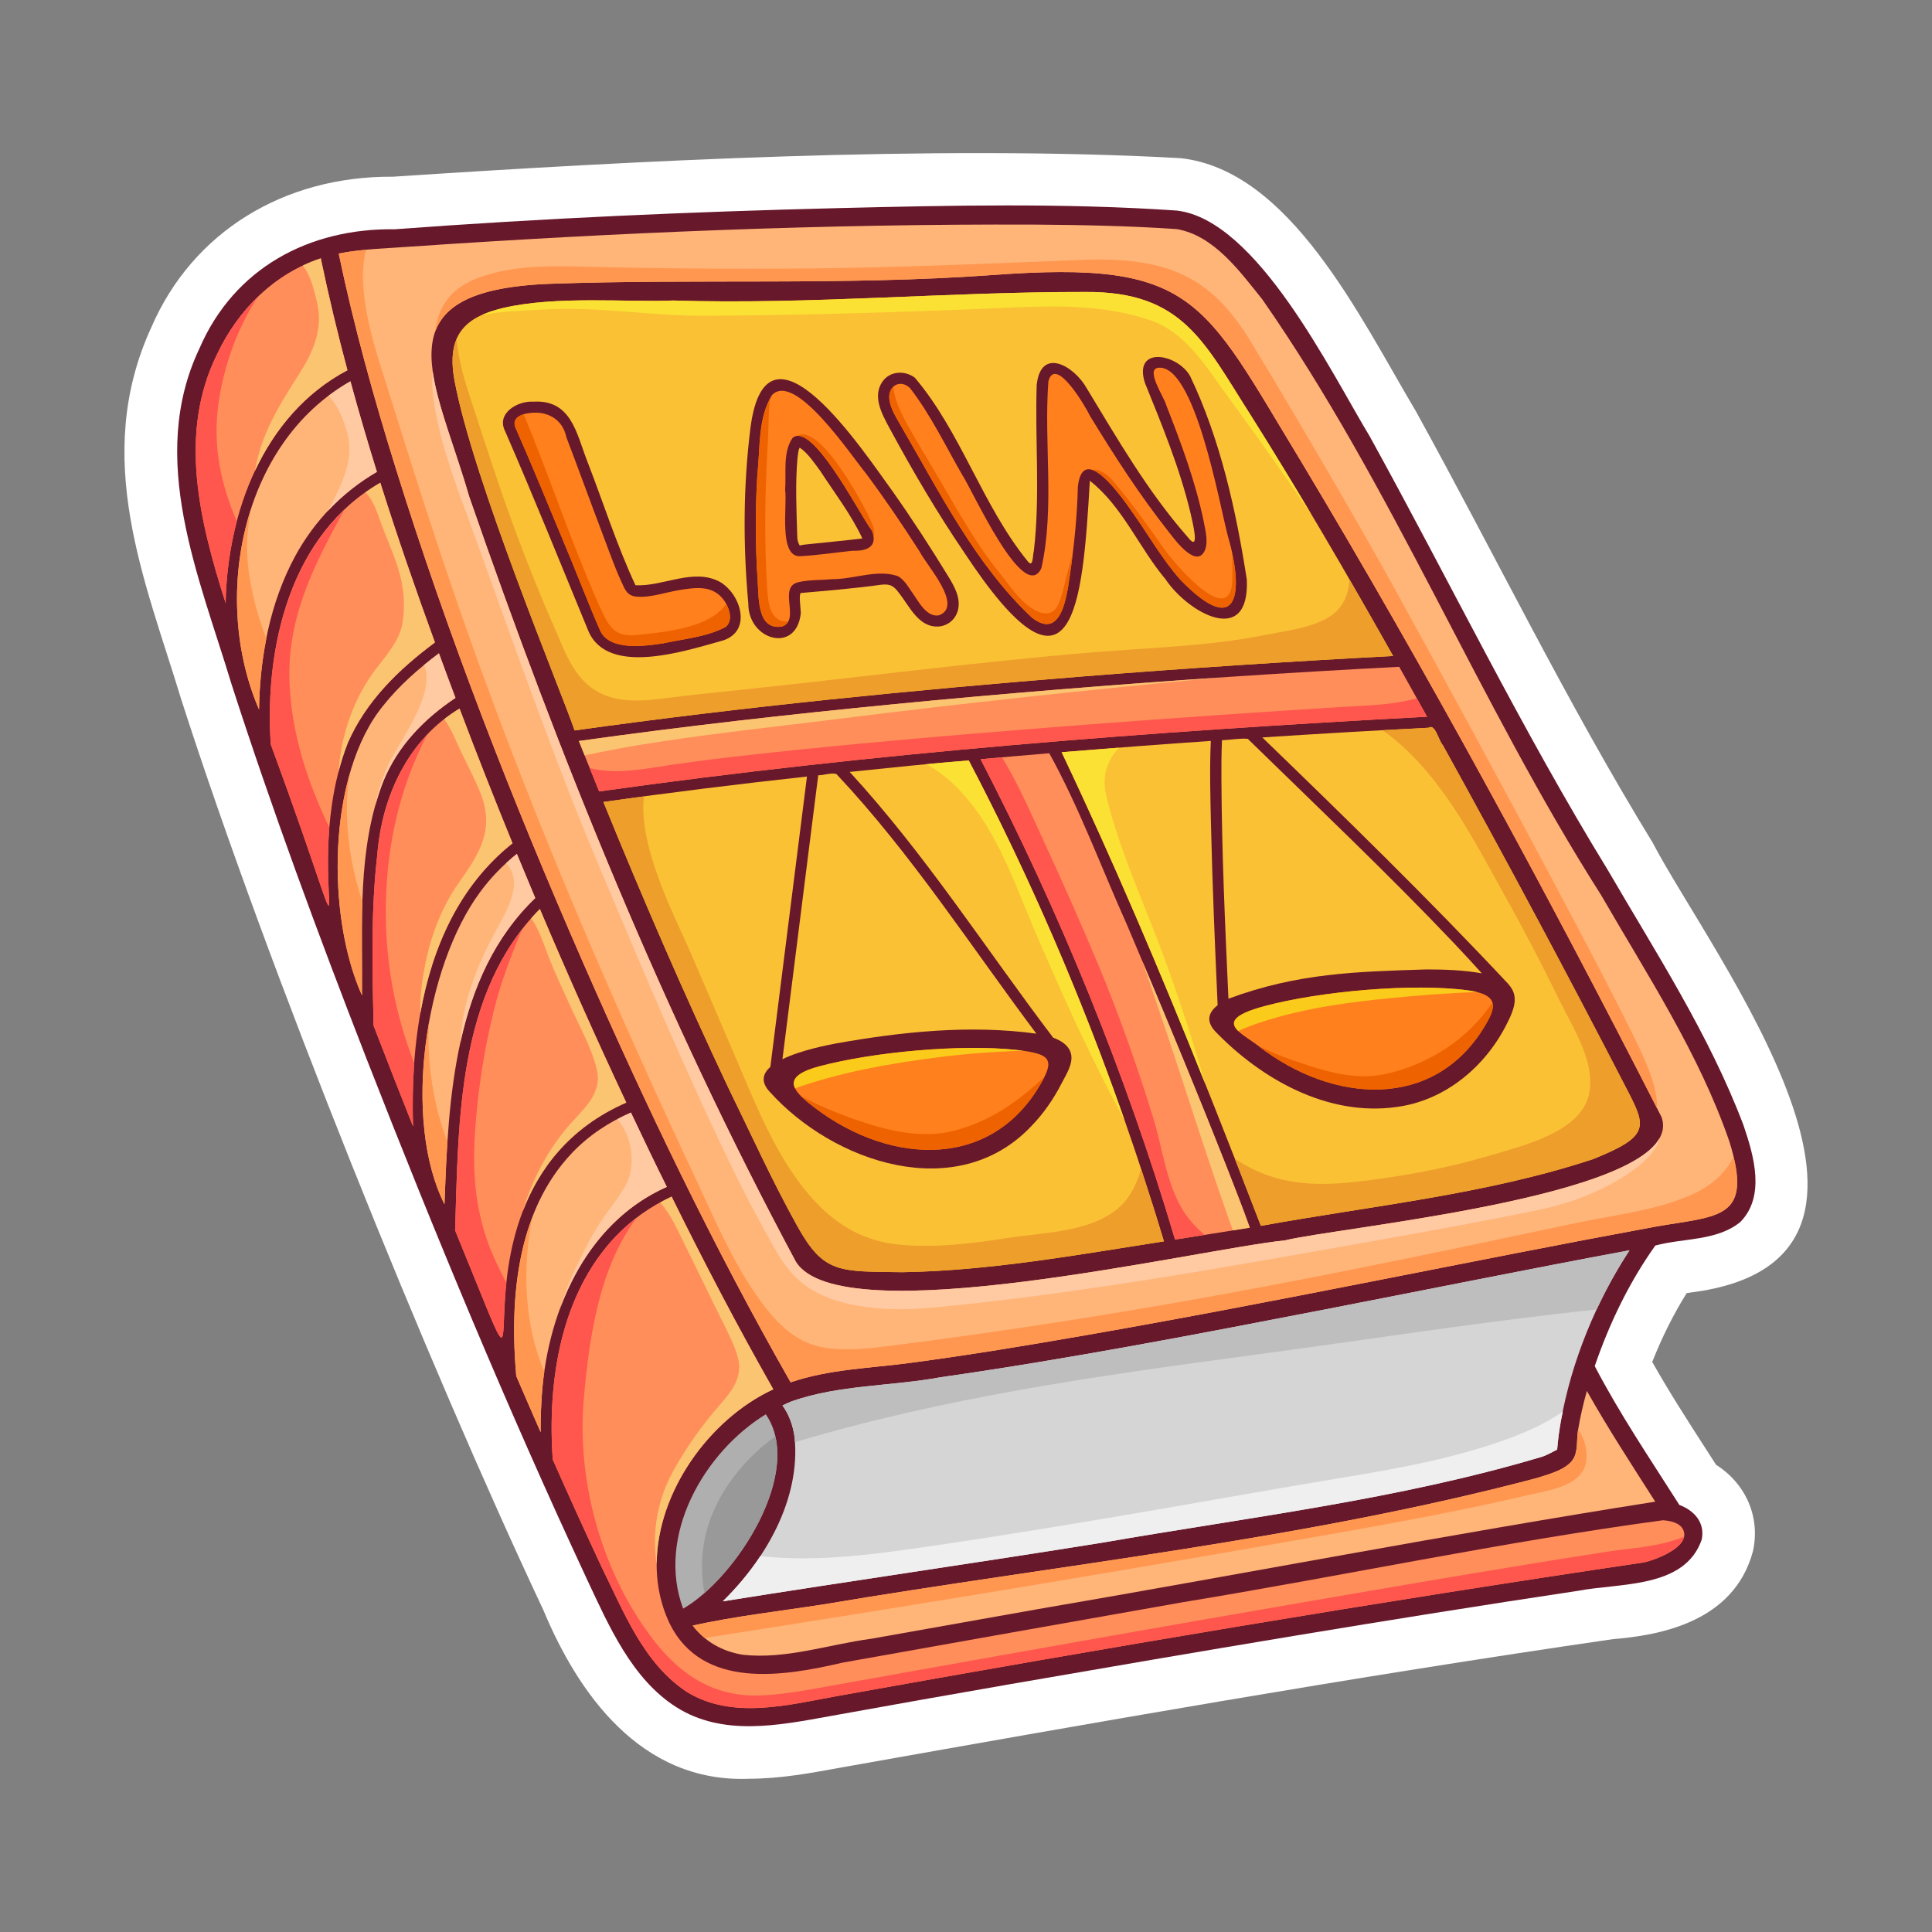 <svg id="Law_Firm" height="512" viewBox="0 0 1200 1200" width="512" xmlns="http://www.w3.org/2000/svg"><rect x="0" y="0" width="1200" height="1200" fill="#808080" stroke="none"/><g><path d="m337.416 999.877c21.313 51.159 60.153 107.688 127.888 104.936 19.898-.059 38.464-3.586 55.834-6.743 154.75-27.506 319.152-56.552 480.837-79.989 26.889-2.244 74.813-9.641 86.803-54.555 4.746-21.371-4.479-42.021-22.908-53.734-2.174-3.396-4.359-6.789-6.543-10.182-11.777-18.291-23.021-35.758-33.084-53.678 6.123-15.523 13.289-29.84 21.422-42.793.908-.125 1.836-.252 2.768-.377 158.342-20.248 12.514-209.707-24.049-279.561-53.533-87.378-97.582-178.308-146.982-267.812-34.844-58.586-78.162-149.859-146.27-157.168-153.302-8.446-341.941 1.831-489.005 11.529-68.063-.479-124.471 34.49-150 93.256-37.49 81.321-3.787 157.951 18.424 231.352 54.024 168.023 152.637 412.035 224.865 565.519z" fill="#fff"/><g><path d="m1082.957 699.035c-21.223-56.224-54.305-107.035-84.396-158.769-53.561-87.32-98.301-179.493-147.735-269.113-24.541-40.631-70.152-134.652-119.92-140.371-69.924-4.773-140.417-3.222-210.425-1.518-91.822 2.294-183.644 6.312-275.248 13.132-53.133-.737-99.779 24.029-121.375 74.08-32.424 68.33-.25 141.5 19.939 208.46 25.271 78.292 53.852 155.523 83.676 232.181 42.672 109.254 87.631 217.691 137.201 324.01 13.377 28.465 27.674 61.564 55.281 79.15 28.914 18.422 63.799 11.396 95.363 5.679 37.17-6.737 74.369-13.306 111.585-19.788 117.566-20.375 235.221-40.355 353.219-58.08 26.053-5.008 66.141-1.336 76.795-31.639 2.377-10.702-4.748-18.361-13.834-21.701-18.035-28.393-36.996-56.373-52.557-86.232 9.074-26.512 21.359-52.047 37.635-74.896 17.475-4.727 38.145-2.691 52.762-14.592 15.78-16.02 8.403-41.244 2.034-59.993z" fill="#68182b"/><path d="m669.471 302.398c-.396 16.438-1.936 32.826-4.145 49.113-2.063 12.844-4.172 47.998-24.414 32.073-35.041-32.937-57.216-77.698-81.207-118.869-2.877-5.302-6.775-10.901-7.346-17.056-.736-8.005 6.834-12.391 12.891-6.591 12.773 16.519 22 35.837 32.437 53.954 5.731 8.241 38.225 80.995 49.137 57.865 8.404-37.812 1.449-77.752 4.35-116.009 4.33-16.517 23.334 16.078 25.875 21.509 15.014 24.603 30.705 48.931 48.564 71.579 3.102 3.888 16.682 23.123 22.387 12.642 2.773-5.095.736-12.988-.262-18.261-5.109-24.999-14.084-49.066-23.402-72.758-1.041-4.594-12.928-21.855-5.137-23.139 22.928-2.935 38.277 85.085 43.33 104 10.184 34.692 7.342 65.384-29.297 27.73-11.287-12.698-19.807-27.866-29.645-41.666-6.243-9.015-30.997-44.834-34.116-16.116z" fill="#ff801d"/><path d="m571.157 342.518c-10.633-16.613-21.73-32.938-33.514-48.76-8.738-10.414-43.764-63.354-58.144-48.375-8.921 14.365-7.243 32.983-9.091 49.271-1.33 21.646-1.275 43.373.104 65.016.922 10.495-.776 32.012 15.189 29.5 11.83-3.972-2.926-24.483 10.204-27.573 6.587-1.55 14.124-1.205 20.862-1.857 13.492.11 28.057-6.389 40.998-1.875 4.193 2.438 6.592 7.054 9.316 10.879 3.535 4.967 8.592 14.969 16.22 13.418 15.299-5.896-7.849-31.047-12.144-39.644zm-41.699-.438c-10.874 1.129-21.87 2.865-32.785 3.402-13.186.112-7.563-31.816-9.021-41.182.816-10.466-1.6-23.209 4.582-32.228 12.273-11.088 42.177 48.434 49.418 57.663 3.765 10.125-3.559 12.638-12.194 12.345z" fill="#ff801d"/><path d="m499.923 338.237c-.635.148-2.967.29-3.1.718-1.236-1.857-1.686-3.98-1.641-6.198-.488-16.046-1.264-32.174.15-48.191.326-2.123.393-4.851 1.389-6.555 5.229 3.667 8.845 9.255 12.617 14.319 8.926 13.667 19.586 27.629 26.281 42.12-11.905 1.448-23.778 2.485-35.696 3.787z" fill="#fac135"/><path d="m776.719 257.678c-28.951-45.331-42.139-76.814-102.691-76.331-85.337-.153-170.599 7.969-256.062 5.298-27.559 1.232-72.809-3.13-105.74 4.715-23.642 5.629-35.221 16.957-29.855 45.378 11.709 62.045 65.564 191.013 74.533 216.951 104.939-14.706 210.441-25.153 316.058-33.579 64.053-5.08 128.176-9.296 192.344-12.649-28.452-50.56-57.62-100.748-88.587-149.783zm-327.263 140.011c-22.678 6.235-71.596 22.88-83.949-5.622-17.079-41.472-33.869-83.146-51.77-124.243-5.671-11.111 7.709-18.93 17.461-18.338 23.525-1.39 26.736 19.3 33.447 36.7 10.01 25.734 18.377 52.277 30.035 77.293 17.303 1.023 36.125-11.104 52.729-1.922 12.641 7.597 19.746 30.025 2.047 36.132zm145.49-18.522c-1.445 5.487-6.101 9.454-11.756 9.955-12.619.902-18.193-12.518-24.871-20.883-3.208-4.441-5.607-5.678-10.959-5.051-16.527 2.287-33.553 3.697-49.959 5.134-1.383.879-.004 10.016.002 12.48-2.615 25.493-32.729 16.978-32.604-5.849-3.314-36.285-3.192-73.019 1.322-109.197 9.989-76.972 69.997 14.333 88.099 39.156 12.202 17.272 23.724 35.025 34.749 53.068 3.834 6.274 7.993 13.537 5.977 21.187zm128.933-19.456c-16.439-19.536-26.639-45.195-46.957-61.107-4.514 78.523-10.432 147.009-77.91 44.73-16.961-24.924-32.235-50.986-46.553-77.502-4.553-8.433-10.795-19.588-4.357-28.79 4.668-6.676 13.826-7.105 20.092-2.484 28.756 33.914 41.9 79.22 69.962 113.834 3.713 5.005 3.172-3.501 4.02-6.449 3.955-34.099.609-68.649 1.736-102.841 2.604-24.033 23.34-11.724 31.025 1.981 19.252 31.753 38.105 64.469 62.734 92.449 8.363 10.796 2.682-10.458 1.621-15.531-6.695-27.708-17.57-53.988-28.221-80.332-7.232-23.155 20.455-18.005 28.172-3.978 18.752 39.257 28.559 83.516 35.18 126.382 1.761 42.215-36.548 20.6-50.544-.362z" fill="#fac135"/><path d="m450.802 389.347c-11.572 6.251-26.156 7.493-38.975 10.248-11.018 1.635-32.969 4.954-39.004-7.792-8.066-18.396-15.104-37.283-22.98-55.773-9.738-23.562-19.447-47.139-29.707-70.478-2.463-6.166 3.859-8.5 9.066-9.04 10.805-1.392 20.314 3.927 22.585 15.075 7.722 20.211 15.063 40.563 22.749 60.788 4.104 10.83 7.963 21.94 13.01 32.381 1.684 3.483 3.701 5.484 7.855 5.838 8.811.746 18.377-2.829 27.008-4.176 9.875-1.538 19.77-2.982 26.705 5.675 3.479 4.344 6.777 12.802 1.688 17.254z" fill="#ff801d"/><path d="m1074.135 708.975c-18.793-54.537-50.963-103.315-79.65-153.008-76.287-119.771-129.178-253.364-210.387-369.946-13.979-17.364-29.994-39.754-53.193-43.723-29.375-2.006-58.844-2.584-88.275-2.797-129.583-.515-259.197 4.896-388.46 13.735-14.536 1.133-29.48 1.32-43.789 4.277 9.367 44.872 21.652 89.119 35.283 132.873 32.455 104.3 72.352 206.592 116.15 306.71 38.959 89.039 81.072 177.035 129.258 261.493 23.627-8.126 49.188-8.745 73.973-12.032 36.519-4.846 72.884-10.863 109.173-17.205 118.006-20.487 236.227-45.725 353.455-67.363 39.966-7.077 61.657-4.042 46.462-53.014zm-275.996 61.43c-54.828 5.617-276.546 58.418-303.917 13.11-81.322-151.799-146.451-312.428-202.789-475.06-20.912-72.526-57.809-127.897 49.68-132.172 91.641-3.249 183.502 1.174 275.144-5.451 126.271-9.332 130.516 14.762 191.602 115.323 79.711 132.968 153.773 269.675 224.15 407.651 16.892 48.092-197.868 67.868-233.87 76.599z" fill="#ffb578"/><path d="m359.534 460.241c65.301-9.152 130.845-16.555 196.47-22.93 69.288-6.73 138.688-12.314 208.147-16.944 34.961-2.33 69.936-4.392 104.926-6.202 5.789 10.321 11.551 20.656 17.293 31-171.879 9.139-343.728 22.401-514.223 46.415-4.228-10.436-8.465-20.872-12.613-31.339z" fill="#ff8e5b"/><path d="m885.957 602.133c-43.705 1.386-79.846 2.223-122.947 18.172-2.088-45.291-4.115-90.641-4.365-135.981-.049-8.199-.006-16.409.357-24.601 5.227-.104 11.066-1.297 16.008-.825 42.977 42.005 86.676 83.324 128.068 126.911 5.855 6.166 11.627 12.416 17.314 18.744-11.321-2.012-22.982-2.42-34.435-2.42z" fill="#fac135"/><path d="m921.936 637.822c-31.605 52.009-94.08 47.627-140.191 11.929-10.92-8.45-29.896-15.815 3.654-24.827 34.76-9.332 92.67-14.396 126.525-9.773 20.334 2.775 16.857 11.396 10.012 22.671z" fill="#ff801d"/><path d="m518.979 648.156c-5 .975-21.508 4.104-32.985 9.729 5.919-46.624 11.737-93.262 17.616-139.89 1.531-12.154 3.068-24.304 4.613-36.456 3.582.027 8.322-1.837 11.354-.708 46.539 49.493 83.468 106.971 124.125 161.19-41.327-5.638-83.858-1.169-124.723 6.135z" fill="#fac135"/><path d="m645.483 674.731c-32.182 53.714-96.969 48.085-143.49 10.116-10.308-8.412-15.914-16.453 6.896-22.537 33.449-8.932 88.085-13.92 122.261-10.193 21.987 2.397 24.311 5.951 14.333 22.614z" fill="#ff801d"/><path d="m560.591 790.188c-39.309-.547-48.785 1.104-65.27-28.459-15.682-28.118-29.181-58.059-43.295-86.838-27.428-58.154-52.994-117.202-77.244-176.765 42.05-5.995 84.213-11.173 126.438-15.806-7.648 60.111-15.094 120.245-22.734 180.356-4.719 4.17-6.1 9.268-.477 15.387 39.631 44.156 116.499 70.184 162.667 21.305 7.578-7.82 13.836-16.947 18.789-26.631 2.684-5.248 7.506-12.416 5.613-18.715-1.475-4.909-6.039-7.715-10.918-9.469-41.879-55.193-79.403-113.965-126.416-165.1 24.582-2.48 49.531-5.257 73.986-7.097 49.973 95.191 90.301 195.733 121.213 298.671-53.722 8.352-107.845 18.246-162.352 19.161z" fill="#fac135"/><path d="m729.84 769.928c-30.518-102.941-71.422-203.053-120.771-298.368 14.213-1.284 28.432-2.509 42.65-3.699 18.766 33.966 32.229 70.824 48.127 106.241 21.391 50.27 42.381 100.738 62.41 151.568 4.809 12.249 9.592 24.455 14.02 36.858-15.471 2.517-30.955 4.945-46.436 7.4z" fill="#ff8e5b"/><path d="m989.264 720.025c-66.639 21.945-137.344 28.881-206.111 41.374-38.123-99.263-78.137-198.12-123.746-294.186 30.869-2.545 61.756-4.873 92.656-7.011-.813 17.762-.281 35.632.135 53.385.879 36.937 2.416 73.858 4.1 110.764-5.541 4.32-7.529 9.706-1.508 16.254 28.646 29.715 69.869 52.938 112.4 46.992 30.373-3.869 55.797-25.279 69.053-52.316 6.309-12.32 5.939-18.395-.004-24.742-48.451-51.729-100.742-102.773-152.209-152.507 34.424-2.238 68.865-4.257 103.316-6.013 4.104-2.804 6.141 7.965 8.883 10.917 39.342 71.136 77.725 142.819 114.984 215.067 11.436 22.165 13.104 28.013-21.949 42.022z" fill="#fac135"/><path d="m140.143 374.607c-15.916-50.049-29.898-105.271-5.113-154.991 13.094-27.603 35.535-49.709 64.215-59.165 4.85 23.31 10.41 46.48 16.561 69.511-52.171 27.545-74.633 88.318-75.663 144.645z" fill="#ff8e5b"/><path d="m217.663 236.845c5.132 18.837 10.623 37.586 16.434 56.241-21.365 12.376-38.785 30.388-50.664 52.173-15.807 29.107-22.023 62.558-22.541 95.429-29.659-68.462-11.354-165.378 56.771-203.843z" fill="#ffb578"/><path d="m168.161 462.32c-3.976-60.43 12.073-130.427 68.059-162.481 10.525 33.348 21.971 66.417 33.926 99.211-22.359 16.559-42.865 36.485-54.113 62.375-32.372 82.848 17.315 177.841-47.872.895z" fill="#ff8e5b"/><path d="m224.841 618.254c-22.1-48.986-21.785-137.02 13.121-179.895 9.906-12.458 21.943-23.051 34.661-32.561 3.397 9.242 6.798 18.473 10.272 27.667-19.541 13.074-35.689 29.678-44.787 51.733-16.439 42.044-12.881 88.784-13.267 133.056z" fill="#ffb578"/><path d="m232.023 637.015c-.765-35.333-1.712-71.044 2.315-106.16 2.838-36.201 19.117-71.595 51.088-90.765 10.594 28.029 21.578 55.92 32.912 83.67-52.197 41.437-63.786 112.673-61.783 175.88-8.298-20.827-16.47-41.704-24.532-62.625z" fill="#ff8e5b"/><path d="m298.247 554.014c6.498-8.84 14.23-16.784 22.787-23.663 3.768 9.166 7.572 18.315 11.416 27.449-50.599 48.49-53.982 124.344-56.373 190.21-26.254-52.274-12.412-147.226 22.17-193.996z" fill="#ffb578"/><path d="m282.678 764.242c2.141-68.213 1.35-147.875 52.641-199.652 17.127 40.424 35.006 80.527 53.672 120.25-127.441 55.676-38.174 245.088-106.313 79.402z" fill="#ff8e5b"/><path d="m335.823 889.607c-5.104-11.621-10.166-23.264-15.176-34.927-4.217-47.772.197-102.423 34.711-138.632 10.299-10.808 22.84-19.111 36.518-25.01 7.313 15.443 14.666 30.867 22.285 46.16-51.445 22.838-75.407 80.151-77.871 133.71-.401 6.228-.514 12.465-.467 18.699z" fill="#ffb578"/><path d="m1045.449 950.125c4.883 10.578-17.002 18.657-24.15 20.279-167.373 24.777-334.41 53.079-501.011 82.995-30.35 5.479-65.314 14.909-93.603-2.487-27.06-17.798-39.298-49.871-53.108-77.809-10.338-22.047-20.354-44.244-30.245-66.499-3.409-48.464 4.735-102.622 39.167-138.74 9.877-10.362 21.678-18.65 34.648-24.63 19.977 40.453 40.852 80.475 63.164 119.688-50.756 23.506-90.023 91.396-64.361 145.538 20.38 41.038 70.428 32.884 107.424 24.226 70.385-12.58 140.789-25.055 211.201-37.497 99.451-16.329 198.641-37.474 298.305-50.933 4.333.307 10.519 1.424 12.569 5.869z" fill="#ff8e5b"/><path d="m424.298 999.164c-16.75-45.079 12.668-96.98 51.355-120.73 24.539 35.576-18.894 102.185-51.355 120.73z" fill="#afafaf"/><path d="m1028.094 932.721c-127.928 20.13-255.234 44.793-382.961 66.654-34.65 6.146-69.305 12.303-103.953 18.484-26.467 3.508-52.82 12.873-79.697 9.959-13.186-2.078-23.926-8.537-31.234-18.166 26.482-5.8 53.832-8.898 80.531-13.018 147.988-24.924 298.589-40.173 443.841-78.609 7.145-2.32 18.949-5.156 22.91-12.43 2.564-4.717 1.715-11.698 2.547-16.867 1.35-8.359 3.27-16.619 5.557-24.77 13.246 23.49 27.969 46.049 42.459 68.763z" fill="#ffb578"/><path d="m969.522 882.475c-1.055 5.928-1.871 11.904-2.344 17.908-1.695.715-6.307 3.568-9.813 4.542-88.781 26.489-181.578 37.42-272.703 53.255-78.521 12.641-157.208 23.881-235.748 36.444 26.68-26.062 48.493-63.673 44.602-102.056-.977-7.052-3.367-13.91-7.507-19.611 1.993-.926 3.967-1.889 6.021-2.684 29.646-10.266 61.615-9.199 92.277-14.855 80.337-11.471 160.119-26.857 239.765-42.311 62.684-12.163 125.277-24.857 188.059-36.539-20.807 31.754-35.998 68.948-42.609 105.907z" fill="#d5d5d5"/><path d="m887.346 452.019c-9.529.486-19.059 1.039-28.588 1.563 34.74 24.609 55.543 66.118 75.961 102.813 11.723 21.069 22.941 42.44 33.484 64.125 8.525 17.53 23.943 40.454 18.338 60.729-6.197 22.41-42.074 30.779-61.293 36.5-24.232 7.212-49.266 12.006-74.316 15.256-21.088 2.734-41.604 4.297-62.096-2.508-7.865-2.613-15.127-6.316-21.846-10.793 5.43 13.887 10.818 27.784 16.162 41.694 68.768-12.493 139.473-19.429 206.111-41.374 35.053-14.01 33.385-19.857 21.949-42.021-37.26-72.248-75.643-143.931-114.984-215.067-2.741-2.952-4.779-13.721-8.882-10.917z" fill="#ee9e2b"/><path d="m374.782 498.126c24.25 59.563 49.816 118.61 77.244 176.765 14.114 28.779 27.613 58.72 43.295 86.838 16.484 29.563 25.961 27.912 65.27 28.459 54.507-.914 108.63-10.809 162.353-19.16-4.51-15.022-9.285-29.979-14.199-44.892-1.631 5.7-3.893 11.202-7.26 16.358-14.986 22.951-50.883 22.588-74.824 26.318-22.488 3.506-45.236 6.385-68.009 4.264-28.928-2.695-48.811-19.338-64.961-42.426-13.529-19.34-23.003-41.404-32.184-63.031-10.768-25.361-21.717-50.639-32.596-75.951-8.975-20.881-32.744-65.647-28.928-97.014-8.404 1.134-16.806 2.276-25.201 3.472z" fill="#ee9e2b"/><path d="m672.961 420.111c64.053-5.08 128.176-9.296 192.344-12.649-8.934-15.877-17.979-31.695-27.088-47.476-.584 8.574-3.369 16.436-10.795 21.94-10.717 7.94-28.809 9.869-41.455 12.419-35.439 7.146-71.887 7.893-107.814 10.884-72.537 6.04-144.726 15.509-217.094 23.141-16.348 1.725-32.642 3.334-48.944 5.433-16.988 2.186-34.695 3.044-48.063-9.373-9.877-9.174-14.747-23.442-20.061-35.463-7.65-17.303-14.693-34.87-21.41-52.553-10.752-28.313-19.932-57.148-29.381-85.908-3.707-11.286-8.623-26.071-9.525-40.103-2.862 6.593-3.422 15.118-1.305 26.336 11.709 62.045 65.564 191.013 74.533 216.951 104.94-14.706 210.441-25.153 316.058-33.579z" fill="#ee9e2b"/><path d="m659.406 467.213c32.074 67.559 61.35 136.509 89.18 206-9.836-34.498-21.258-68.561-34.482-101.832-9.902-24.914-20.289-49.765-26.744-75.85-3.346-13.53.326-23.503 7.717-31.135-11.891.917-23.784 1.837-35.671 2.817z" fill="#fbe134"/><path d="m612.582 512.601c13.213 21.385 21.578 45.765 31.512 68.765 16.658 38.566 34.035 77.285 54.338 114.254-26.818-76.619-59.01-151.465-96.701-223.263-8.744.659-17.558 1.457-26.388 2.298 15.638 8.351 28.413 23.66 37.239 37.946z" fill="#fbe134"/><path d="m437.841 196.13c62.486-.331 125.031-2.273 187.458-4.98 30.377-1.315 59.523-2.112 88.813 7.636 22.768 7.576 35.266 29.563 48.789 47.899 17.654 23.935 34.697 48.323 51.566 72.816.031.047.066.094.1.142-12.375-20.807-24.928-41.504-37.848-61.965-28.951-45.331-42.139-76.814-102.691-76.331-85.337-.153-170.599 7.969-256.062 5.298-27.559 1.232-72.809-3.13-105.74 4.715-4.742 1.129-8.971 2.503-12.704 4.183 13.187-2.334 26.985-2.694 39.651-3.384 32.832-1.792 65.789 4.147 98.668 3.971z" fill="#fbe134"/><g fill="#ef6200"><path d="m921.936 637.822c3.596-5.922 6.221-11.1 4.998-15.096-14.896 22.545-39.676 38.394-65.928 44.263-20.617 4.612-40.951-2.491-60.221-9.222-6.516-2.277-12.773-5.089-19.002-7.99 46.106 35.674 108.555 40.041 140.153-11.955z"/><path d="m703.588 318.516c9.838 13.8 18.357 28.967 29.645 41.666 32.732 33.64 38.48 12.723 32.074-16.856.135 5.426.227 10.852.123 16.265-.639 33.251-37.67-11.925-42.148-18.32-10.162-14.506-20.424-28.901-31.855-42.443-3.377-4-8.479-7.787-13.229-7.031 8.726 2.641 21.207 20.679 25.39 26.719z"/><path d="m485.702 389.169c1.904-.639 3.066-1.738 3.82-3.095-.11.007-.225.025-.336.029-10.479.317-12.041-11.086-12.564-18.987-1.037-15.59-1.41-31.196-1.293-46.815.117-15.771.791-31.535 1.65-47.282.447-8.189.26-16.93 1.334-25.336-7.459 14.022-6.15 31.524-7.904 46.97-1.33 21.646-1.275 43.373.104 65.016.921 10.495-.777 32.012 15.189 29.5z"/><path d="m645.483 674.731c1.314-2.196 2.4-4.153 3.273-5.921-16.035 15.17-33.857 27.803-56.306 33.543-19.904 5.09-40.9-.016-59.82-6.496-12.154-4.164-24.02-9.037-35.234-15.143 1.34 1.363 2.893 2.742 4.598 4.133 46.519 37.969 111.307 43.598 143.489-10.116z"/><path d="m450.802 389.347c4.07-3.56 2.756-9.653.295-14.185-4.412 6.029-10.928 10.038-19.719 12.955-11.309 3.751-23.836 5.093-35.647 6.276-11.673 1.169-16.147-2.984-20.526-11.88-3.786-7.697-7.072-15.655-10.37-23.57-13.974-33.543-25.565-68.144-39.595-101.658-3.859 1.173-6.951 3.643-5.104 8.266 10.26 23.339 19.969 46.916 29.707 70.478 7.877 18.491 14.914 37.377 22.98 55.773 6.035 12.746 27.986 9.427 39.004 7.792 12.818-2.755 27.402-3.996 38.975-10.247z"/><path d="m495.235 270.763c13.576-1.219 39.71 50.424 46.416 58.972.606 1.63.836 3 .908 4.254.742-2.026.634-4.857-.873-8.732-3.047-7.84-31.881-63.144-46.451-54.494z"/><path d="m666.237 344.201c-1.941 6.779-3.883 13.57-5.484 20.503-.836 3.632-1.873 7.126-3.375 10.551-4.586 10.452-14.68 4.405-20.148-.169-6.506-5.446-11.473-13.202-16.789-19.761-13.756-16.966-24.552-36.273-35.492-55.102-5.654-9.734-11.537-19.334-17.164-29.086-5.453-9.454-11.706-19.827-12.977-30.833-1.702 1.628-2.738 4.187-2.447 7.355.57 6.154 4.469 11.754 7.346 17.056 23.99 41.171 46.166 85.933 81.207 118.869 20.242 15.925 22.352-19.229 24.414-32.073.328-2.433.61-4.873.909-7.31z"/></g><path d="m863.848 619.936c17.443-1.707 35.461-3.158 53.529-3.738-1.604-.403-3.375-.764-5.453-1.047-33.855-4.623-91.766.441-126.525 9.773-20.744 5.572-21.4 10.514-16.303 15.473 7.971-3.764 16.633-6.381 24.486-8.602 22.856-6.46 46.686-9.552 70.266-11.859z" fill="#facb1a"/><path d="m635.748 652.688c-1.436-.199-2.941-.391-4.598-.57-34.176-3.727-88.812 1.262-122.261 10.193-14.586 3.889-17.525 8.582-15.072 13.66 28.637-10.143 59.264-15.473 89.072-19.294 17.426-2.234 35.121-3.548 52.859-3.989z" fill="#facb1a"/><path d="m734.979 752.107c-10.424-16.408-12.986-39.299-18.668-57.676-10.121-32.73-21.553-65.094-34.783-96.701-9.988-23.865-20.506-47.519-31.32-71.022-8.654-18.794-16.971-38.537-27.84-56.302-4.434.389-8.867.753-13.299 1.153 49.35 95.315 90.254 195.426 120.771 298.368 6.102-.967 12.197-1.949 18.299-2.916-4.893-4.274-9.418-9.014-13.16-14.904z" fill="#ff564d"/><path d="m314.505 796.76c-4.35-8.4-8.6-16.858-11.725-25.785-7.906-22.572-9.297-44.307-7.731-67.953 1.69-25.572 5.597-50.961 11.794-75.824 4.324-17.352 10.568-33.676 17.387-49.92-40.06 51.525-39.578 124.096-41.551 186.965 37.456 91.079 27.353 74.843 31.826 32.517z" fill="#ff564d"/><path d="m257.278 660.545c-12.035-31.495-18.188-63.338-17.621-98.455.609-37.853 8.711-72.99 25.626-105.762-18.778 19.829-28.78 46.932-30.944 74.527-4.027 35.116-3.08 70.827-2.315 106.16 8.062 20.921 16.233 41.798 24.532 62.626-.405-12.807-.212-25.944.722-39.096z" fill="#ff564d"/><path d="m886.369 445.166c-2.105-3.794-4.23-7.578-6.342-11.369-1.514.38-3.012.733-4.453 1.061-13.992 3.198-28.604 3.409-42.875 4.295-25.148 1.563-50.291 3.225-75.43 4.952-52.813 3.629-105.598 7.623-158.345 12.064-44.412 3.74-88.809 7.769-133.104 12.718-15.664 1.75-31.311 3.659-46.912 5.89-17.109 2.444-35.785 6.701-52.609 2.275 1.955 4.842 3.887 9.689 5.847 14.529 170.495-24.014 342.344-37.277 514.223-46.415z" fill="#ff564d"/><path d="m204.553 514.042c-13.584-28.344-23.484-58.288-24.746-90.142-1.604-40.528 15.578-73.61 34.068-107.266-37.881 36.005-49.097 94.266-45.715 145.686 51.079 138.649 31.631 110.328 36.393 51.722z" fill="#ff564d"/><path d="m1045.987 954.443c-14.406 6.289-35.486 7.496-45.02 8.938-17.488 2.645-34.951 5.484-52.408 8.334-43.916 7.164-87.781 14.661-131.633 22.217-85.061 14.654-170.053 29.709-255.015 44.926-18.016 3.227-36.033 6.455-54.045 9.701-11.684 2.104-23.372 4.016-35.256 4.513-30.133 1.259-51.465-13.784-68.803-37.171-30.381-40.981-45.639-96.297-41.213-146.98 3.31-37.913 9.412-80.826 32.497-112.219-4.44 3.424-8.702 7.082-12.593 11.163-34.432 36.118-42.576 90.276-39.167 138.74 9.892 22.255 19.907 44.452 30.245 66.499 13.811 27.938 26.049 60.011 53.108 77.809 28.288 17.396 63.253 7.967 93.603 2.487 166.601-29.916 333.638-58.218 501.011-82.995 6.14-1.393 23.095-7.555 24.689-15.962z" fill="#ff564d"/><path d="m147.089 323.89c-9.047-21.285-14.479-43.396-11.984-68.265 2.32-23.13 10.998-50.071 25.049-71.276-10.307 9.951-18.813 21.96-25.123 35.266-24.785 49.72-10.803 104.942 5.113 154.991.306-16.849 2.579-34.08 6.945-50.716z" fill="#ff564d"/><path d="m324.624 752.537c9.893-25.895 28.589-52.068 64.367-67.697-18.666-39.723-36.545-79.826-53.672-120.25-1.877 1.896-3.664 3.838-5.404 5.807 4.834 6.7 7.439 14.988 10.375 22.658 4.117 10.76 9.121 21.232 13.867 31.727 5.83 12.895 13.303 25.82 16.57 39.631 3.737 15.791-10.045 25.719-18.855 36.389-12.354 14.961-21.774 32.811-27.248 51.735z" fill="#fbc471"/><path d="m158.341 292.528c12.256-26.114 31.035-48.612 57.465-62.567-6.15-23.031-11.711-46.201-16.561-69.511-3.83 1.264-7.541 2.766-11.139 4.464 5.002 6.411 7.279 16.244 8.873 23.123 3.752 16.19-2.363 30.42-10.895 43.809-12.585 19.748-23.812 37.472-27.743 60.682z" fill="#fbc471"/><path d="m412.057 460.36c35.21-5.316 70.762-9.099 105.596-13.47 79.771-10.011 159.736-18.619 239.791-26.053-67.221 4.542-134.383 9.959-201.44 16.474-65.625 6.375-131.169 13.777-196.47 22.93 1.185 2.988 2.403 5.961 3.6 8.945 11.063-2.341 22.184-4.513 33.393-6.377 5.167-.859 10.345-1.667 15.53-2.449z" fill="#fbc471"/><path d="m762.256 725.67c-17.012-43.17-34.736-86.069-52.791-128.816 4.23 12.35 8.453 24.703 12.629 37.068 14.621 43.297 28.146 87.22 43.664 130.281 3.506-.563 7.014-1.105 10.518-1.675-4.428-12.403-9.211-24.609-14.02-36.858z" fill="#fbc471"/><path d="m318.339 523.761c-11.334-27.75-22.318-55.641-32.912-83.67-3.348 2.008-6.482 4.229-9.492 6.575 2.936 4.178 5.262 8.731 7.419 13.66 4.788 10.944 10.726 21.272 15.138 32.401 8.949 22.583-.74 37.541-13.498 55.569-10.285 14.53-16.875 31.558-20.51 48.903-1.995 9.512-3.792 21.062-3.35 31.936 7.308-40.682 24.041-79.047 57.205-105.374z" fill="#fbc471"/><path d="m270.145 399.05c-11.955-32.794-23.4-65.863-33.926-99.211-3.242 1.855-6.318 3.868-9.297 5.97 5.101 4.794 7.83 13.899 9.782 19.199 2.779 7.542 5.972 14.911 8.745 22.457 4.778 13.002 6.9 26.586 4.378 40.298-2.037 11.066-10.802 20.202-17.259 28.96-11.504 15.608-18.818 34.83-21.396 53.932-.302 2.228-.684 5.327-.925 8.765 1.555-5.99 3.449-12.023 5.783-17.996 11.25-25.889 31.756-45.815 54.115-62.374z" fill="#fbc471"/><path d="m418.27 913.43c-9.928 17.92-13.5 38.334-10.396 58.232.098-44.855 32.756-90.363 72.438-108.74-22.313-39.213-43.188-79.234-63.164-119.688-2.425 1.117-4.764 2.395-7.1 3.672 6.713 7.482 10.869 17.27 15.459 26.496 7.982 16.045 15.653 32.248 23.672 48.275 3.494 6.988 6.971 13.85 9.096 21.406 3.361 11.957-3.705 21.043-11.104 29.441-10.92 12.396-20.897 26.46-28.901 40.906z" fill="#fbc471"/><path d="m1051.205 741.809c-22.311 10.148-48.619 12.8-72.389 17.84-73.684 15.619-147.387 31.203-221.502 44.674-66.086 12.01-132.482 22.355-199.101 30.924-15.248 1.961-30.557 4.166-45.891 1.83-19.322-2.948-31.982-17.463-42.529-32.633-15.326-22.043-25.98-47.334-37.348-71.553-50.338-107.27-97.633-216.373-137.656-327.936-19.186-53.479-36.543-107.58-53.416-161.825-6.616-21.272-21.156-60.983-13.99-87.974-5.718.533-11.416 1.201-17.004 2.357 9.367 44.872 21.652 89.119 35.283 132.873 32.455 104.3 72.352 206.592 116.15 306.71 38.959 89.039 81.072 177.035 129.258 261.493 23.627-8.126 49.188-8.745 73.973-12.032 36.519-4.846 72.884-10.863 109.173-17.205 118.006-20.487 236.227-45.725 353.455-67.363 37.17-6.582 58.514-4.441 49.1-43.502-4.851 9.755-13.157 17.677-25.566 23.322z" fill="#ff9750"/><path d="m225.075 559.826c-5.768-16.799-8.871-34.438-9.57-52.164-.395-9.957.438-19.451 2.186-28.635-13.295 44.96-9.26 102.851 7.15 139.226.169-19.204-.403-38.876.234-58.427z" fill="#ff9750"/><path d="m330.657 756.055c-11.725 30.793-12.865 66.277-10.01 98.626 5.01 11.663 10.072 23.306 15.176 34.927-.047-6.234.066-12.472.467-18.698.287-6.265.898-12.581 1.785-18.889-12.41-29.257-13.82-63.73-7.418-95.966z" fill="#ff9750"/><path d="m160.891 440.688c.231-14.699 1.686-29.495 4.547-43.986-5.622-14.455-9.525-29.563-11.273-44.517-1.477-12.619-.525-24.436 1.705-35.951-13.065 40.444-11.309 86.756 5.021 124.454z" fill="#ff9750"/><path d="m949.965 928.459c13.793-3.225 35.752-5.951 35.494-24.168-.094-6.67-2.082-11.971-5.25-16.238-.035.228-.094.447-.131.676-.832 5.169.018 12.15-2.547 16.867-3.961 7.273-15.766 10.109-22.91 12.43-145.252 38.437-295.854 53.686-443.841 78.609-26.699 4.119-54.049 7.218-80.531 13.018 2.184 2.875 4.707 5.43 7.475 7.707 112.07-17.424 224.017-35.742 335.744-55.219 58.933-10.278 118.218-20.057 176.497-33.682z" fill="#ff9750"/><path d="m277.897 709.184c-7.17-18.529-10.779-38.779-11.654-57.665-.258-5.591-.104-11.097.243-16.565-7.271 40.385-5.239 83.531 9.591 113.058.459-12.663.96-25.694 1.82-38.828z" fill="#ff9750"/><path d="m671.489 161.431c-34.684 1.36-91.687 3.974-147.429 5.001-79.349 1.459-155.97-.706-167.939-.942-19.83-.394-40.717.132-59.475 7.25-17.632 6.688-24.861 18.945-26.346 33.368 6.135-17.241 25.768-28.032 70.813-29.824 91.641-3.249 183.502 1.174 275.144-5.451 126.271-9.332 130.516 14.762 191.602 115.323 78.674 131.241 151.83 266.129 221.389 402.28 0-5.694-.432-13.396-7.666-30.189-13.215-30.686-92.088-177.882-155.596-293.086-25.02-45.378-67.947-118.262-89.205-153.129-24.324-39.888-50.953-52.73-105.292-50.601z" fill="#ff9750"/><path d="m332.45 557.801c-3.844-9.134-7.648-18.284-11.416-27.449-2.287 1.839-4.502 3.764-6.664 5.752 12.095 13.033-1.334 32.148-8.352 45.637-7.125 13.682-13.104 27.742-16.805 42.747-1.828 7.411-2.732 15.081-3.216 22.786 7.428-33.592 20.931-65.014 46.453-89.473z" fill="#ffc9a1"/><path d="m282.895 433.465c-3.475-9.194-6.875-18.425-10.272-27.667-3.124 2.334-6.202 4.74-9.222 7.218 7.746 17.823-15.338 47.132-21.994 61.404-3.838 8.232-6.773 16.908-8.269 25.736 1.417-5.042 3.044-10.034 4.97-14.958 9.098-22.055 25.246-38.658 44.787-51.733z" fill="#ffc9a1"/><path d="m414.161 737.199c-7.619-15.293-14.973-30.717-22.285-46.16-2.891 1.246-5.697 2.66-8.477 4.121 9.379 10.402 11.549 28.52 5.691 40.094-3.85 7.607-9.639 14.293-14.436 21.307-6.025 8.816-11.014 18.42-15.682 28.004-4.34 8.916-8.135 18.412-11.117 28.219 12.027-32.577 33.587-61.061 66.306-75.585z" fill="#ffc9a1"/><path d="m217.663 236.845c-4.801 2.712-9.327 5.741-13.633 9.001 5.932 6.206 9.453 14.828 11.732 23.271 4.645 17.184-4.451 33.413-12.113 48.245 8.889-9.485 19.09-17.697 30.447-24.277-5.81-18.654-11.301-37.403-16.433-56.24z" fill="#ffc9a1"/><path d="m798.139 770.405c-54.828 5.617-276.546 58.418-303.917 13.11-81.322-151.799-146.451-312.428-202.789-475.06-8.516-29.536-19.68-56.223-22.666-77.776-1.066 8.5.412 17.874 1.851 25.529 5.003 26.631 15.556 52.724 24.726 78.074 24.838 68.665 48.806 137.499 77.201 204.811 27.347 64.822 54.672 130.337 85.756 193.458 7.221 14.662 15.014 29.02 23.049 43.246 4.873 8.627 10.501 16.425 18.514 22.363 21.002 15.572 54.652 16.373 79.387 14.029 91.509-8.668 182.568-25.166 273.007-41.23 34.496-6.129 69.004-12.339 103.318-19.432 15.559-3.213 30.109-8.211 44.234-15.664 8.338-4.398 28.441-16.296 30.984-28.942-21.606 38.682-200.118 55.594-232.655 63.484z" fill="#ffc9a1"/><path d="m1012.131 776.568c-62.781 11.682-125.375 24.376-188.059 36.539-79.646 15.453-159.428 30.84-239.765 42.311-30.662 5.656-62.632 4.59-92.277 14.855-2.054.795-4.027 1.758-6.021 2.684 4.14 5.701 6.53 12.56 7.507 19.611.109 1.082.125 2.16.195 3.24 92.084-27.658 187.781-41.231 283.082-53.977 71.631-9.58 143.117-20.867 214.93-28.512 5.963-12.786 12.799-25.137 20.408-36.751z" fill="#bebebe"/><path d="m821.758 919.832c-34.506 5.732-68.932 11.969-103.408 17.881-45.387 7.785-90.82 15.369-136.388 22.031-36.363 5.318-72.924 10.803-109.705 6.778-6.84 10.306-14.836 19.795-23.342 28.102 78.539-12.563 157.226-23.804 235.748-36.444 91.125-15.835 183.922-26.766 272.703-53.255 3.506-.974 8.117-3.827 9.813-4.542.473-6.004 1.289-11.98 2.344-17.908.344-1.921.805-3.842 1.195-5.764-14.281 9.93-30.377 16.013-46.922 21.322-33.143 10.639-67.788 16.104-102.038 21.799z" fill="#efefef"/><path d="m481.58 892.133c-22.491 16.215-40.497 40.756-44.571 67.689-1.396 9.232-1.387 19.678.533 29.65 25.51-22.409 51.295-65.984 44.038-97.339z" fill="#999"/></g></g></svg>